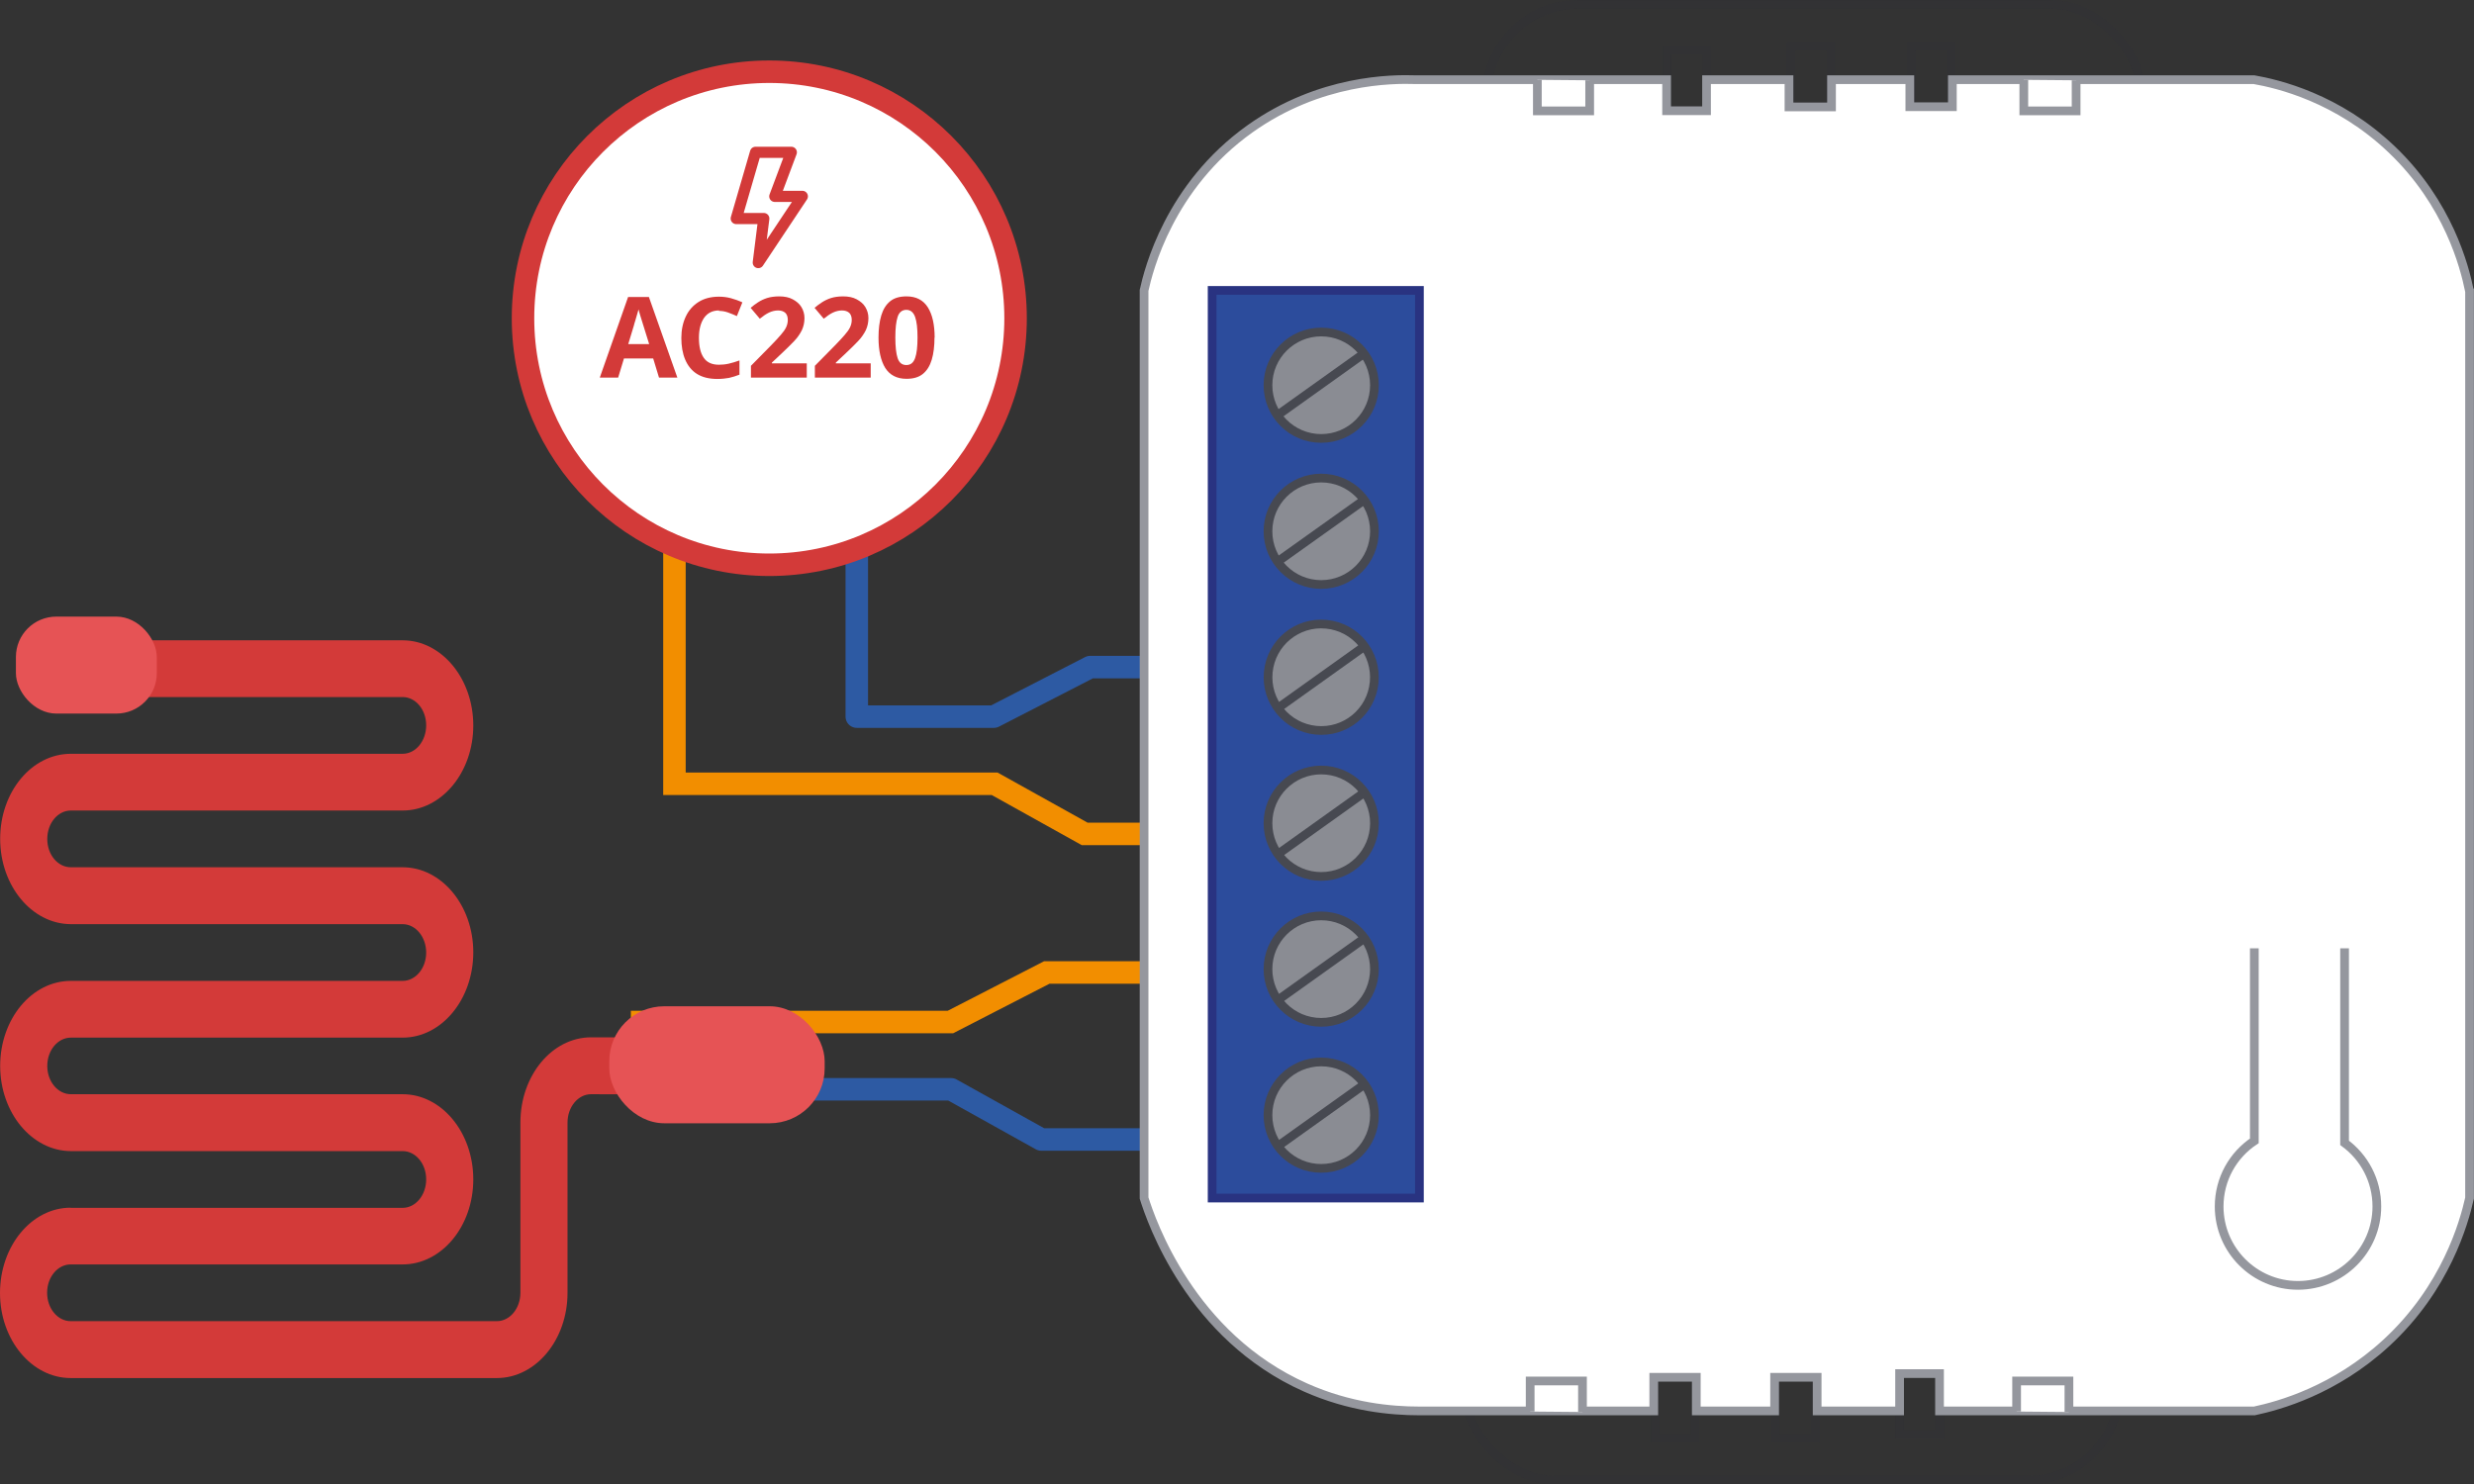<svg xmlns="http://www.w3.org/2000/svg" id="_&#x421;&#x43B;&#x43E;&#x439;_2" data-name="&#x421;&#x43B;&#x43E;&#x439; 2" viewBox="0 0 161.73 97.07"><rect x="0" y="0" width="161.73" height="97.07" fill="#333333" stroke="none"/><defs><style>      .cls-1 {        fill: #2c4c9c;        stroke: #293381;      }      .cls-1, .cls-2, .cls-3, .cls-4, .cls-5, .cls-6, .cls-7 {        stroke-miterlimit: 10;      }      .cls-1, .cls-2, .cls-3, .cls-5, .cls-6 {        stroke-width: .57px;      }      .cls-2 {        stroke: #95979e;      }      .cls-2, .cls-7 {        fill: #fff;      }      .cls-3 {        fill: #8a8c93;      }      .cls-3, .cls-5 {        stroke: #474951;      }      .cls-8 {        stroke-linecap: round;        stroke-width: .73px;      }      .cls-8, .cls-9 {        stroke-linejoin: round;      }      .cls-8, .cls-9, .cls-4, .cls-5, .cls-6 {        fill: none;      }      .cls-8, .cls-7 {        stroke: #d33a39;      }      .cls-9 {        stroke: #2d5aa3;      }      .cls-9, .cls-4, .cls-7 {        stroke-width: 1.47px;      }      .cls-4 {        stroke: #f28e00;      }      .cls-6 {        stroke: #2b2c36;      }      .cls-10 {        opacity: .2;      }      .cls-11 {        fill: #d33a39;      }      .cls-11, .cls-12 {        stroke-width: 0px;      }      .cls-12 {        fill: #e65355;      }    </style></defs><g id="_1" data-name="1"><g><g><g><g><path class="cls-4" d="M84.24,63.59h-15.81c-2.1,1.08-4.2,2.16-6.3,3.24-6.96,0-13.92,0-20.89,0"></path><path class="cls-9" d="M83.67,74.51h-15.6c-1.96-1.09-3.93-2.19-5.89-3.28h-20.93"></path></g><g><path class="cls-9" d="M87.08,43.62h-15.81c-2.1,1.08-4.2,2.16-6.3,3.24-2.99,0-5.97,0-8.96,0v-17.44"></path><path class="cls-4" d="M86.51,54.53h-15.6c-1.96-1.09-3.93-2.19-5.89-3.28h-20.93v-21.84"></path></g><g><path class="cls-11" d="M4.62,78.98h21.7c.85,0,1.54-.83,1.54-1.86s-.69-1.85-1.54-1.85H4.63C2.09,75.26.01,72.77.01,69.7s2.07-5.56,4.62-5.56h21.69c.85,0,1.54-.83,1.54-1.85h0c0-1.03-.69-1.86-1.54-1.86H4.63C2.09,60.42.01,57.93.01,54.85s2.07-5.56,4.62-5.56h21.69c.85,0,1.54-.83,1.54-1.86s-.69-1.85-1.54-1.85H6.65v-3.71h19.67c2.55,0,4.62,2.5,4.62,5.57s-2.07,5.56-4.62,5.56H4.63c-.85,0-1.54.83-1.54,1.86s.69,1.85,1.54,1.85h21.69c2.55,0,4.62,2.5,4.62,5.56h0c0,3.08-2.07,5.58-4.62,5.58H4.63c-.85,0-1.54.83-1.54,1.85s.69,1.85,1.54,1.85h21.69c2.55,0,4.62,2.5,4.62,5.57s-2.07,5.56-4.62,5.56H4.62c-.85,0-1.54.83-1.54,1.85h0c0,1.03.69,1.86,1.54,1.86h27.86c.85,0,1.54-.83,1.54-1.86v-11.13c0-3.07,2.07-5.57,4.62-5.57,2.94,0,5.88,0,8.81,0,0,1.25,0,2.49-.01,3.74-2.93,0-5.87-.01-8.8-.02-.85,0-1.54.83-1.54,1.86v11.13c0,3.07-2.07,5.57-4.62,5.57H4.62c-2.55,0-4.62-2.5-4.62-5.56h0c0-3.08,2.07-5.58,4.62-5.58Z"></path><rect class="cls-12" x="39.83" y="65.8" width="14.08" height="7.65" rx="3.59" ry="3.59"></rect><rect class="cls-12" x="1.04" y="40.32" width="9.21" height="6.34" rx="2.64" ry="2.64"></rect></g></g><g><ellipse class="cls-7" cx="50.29" cy="20.81" rx="16.1" ry="16.12"></ellipse><g><g><path class="cls-11" d="M43.08,24.69l-.38-1.25h-1.91l-.38,1.25h-1.2l1.85-5.27h1.36l1.86,5.27h-1.2ZM42.44,22.51l-.38-1.22c-.02-.08-.06-.19-.1-.32-.04-.13-.08-.26-.12-.39-.04-.13-.07-.25-.1-.35-.02.1-.06.22-.1.36-.04.14-.08.28-.12.41s-.07.22-.08.28l-.37,1.22h1.36Z"></path><path class="cls-11" d="M47.01,20.3c-.43,0-.75.16-.98.48-.22.32-.34.75-.34,1.31s.1.99.31,1.3c.21.31.54.46,1,.46.21,0,.42-.02.64-.07.22-.05.45-.12.7-.21v.93c-.23.09-.46.16-.68.21-.22.04-.48.07-.76.07-.54,0-.99-.11-1.34-.33s-.6-.54-.77-.94c-.17-.4-.25-.88-.25-1.41s.1-1,.29-1.4c.19-.41.47-.72.83-.95.36-.23.81-.35,1.34-.35.26,0,.52.03.78.1s.51.16.75.27l-.36.9c-.2-.09-.39-.17-.59-.24-.2-.07-.39-.1-.58-.1Z"></path><path class="cls-11" d="M52.75,24.69h-3.66v-.77l1.31-1.33c.26-.27.48-.5.64-.69.16-.18.28-.35.35-.5.07-.15.11-.31.11-.48,0-.21-.06-.37-.17-.47-.12-.1-.27-.15-.47-.15s-.4.05-.59.14c-.19.09-.39.23-.6.4l-.6-.71c.15-.13.31-.25.48-.36s.37-.21.59-.28c.22-.07.49-.11.8-.11.34,0,.64.06.88.19s.44.29.57.51.2.45.2.72c0,.29-.06.55-.17.79-.12.24-.28.48-.5.71-.22.23-.48.49-.79.78l-.67.63v.05h2.28v.93Z"></path><path class="cls-11" d="M56.93,24.69h-3.66v-.77l1.31-1.33c.26-.27.48-.5.64-.69.16-.18.28-.35.35-.5.07-.15.11-.31.11-.48,0-.21-.06-.37-.17-.47-.12-.1-.27-.15-.47-.15s-.4.05-.59.14c-.19.09-.39.23-.6.4l-.6-.71c.15-.13.31-.25.48-.36s.37-.21.59-.28c.22-.07.49-.11.8-.11.34,0,.64.06.88.19s.44.29.57.51.2.45.2.72c0,.29-.06.55-.17.79-.12.24-.28.48-.5.71-.22.23-.48.49-.79.78l-.67.63v.05h2.28v.93Z"></path><path class="cls-11" d="M61.09,22.07c0,.56-.06,1.05-.18,1.45-.12.4-.31.71-.58.93-.27.22-.63.32-1.07.32-.63,0-1.09-.24-1.39-.71-.29-.47-.44-1.14-.44-1.98,0-.56.06-1.05.18-1.45.12-.4.31-.71.58-.93.27-.22.63-.32,1.07-.32.63,0,1.09.24,1.39.71.3.47.45,1.14.45,1.99ZM58.53,22.07c0,.6.05,1.05.15,1.35.1.3.29.45.57.45s.46-.15.57-.45.16-.75.16-1.35-.05-1.05-.16-1.35c-.11-.3-.3-.46-.57-.46s-.47.15-.57.46c-.1.3-.15.75-.15,1.35Z"></path></g><path class="cls-8" d="M49.93,14.29h-1.8l1.26-4.33h2.34l-1.08,2.88h1.8l-2.88,4.33.36-2.88Z"></path></g></g></g><g><g class="cls-10"><rect class="cls-6" x="97.2" y=".29" width="42.81" height="11.89" rx="5.95" ry="5.95"></rect><rect class="cls-6" x="108.97" y="3.28" width="2.6" height="3.97"></rect><rect class="cls-6" x="117.08" y="3.02" width="2.6" height="3.97"></rect><rect class="cls-6" x="124.94" y="3.02" width="2.6" height="3.97"></rect></g><g class="cls-10"><rect class="cls-6" x="95.73" y="84.89" width="42.81" height="11.89" rx="5.95" ry="5.95" transform="translate(234.27 181.68) rotate(180)"></rect><rect class="cls-6" x="124.18" y="89.82" width="2.6" height="3.97" transform="translate(250.96 183.62) rotate(180)"></rect><rect class="cls-6" x="116.07" y="90.08" width="2.6" height="3.97" transform="translate(234.74 184.13) rotate(180)"></rect><rect class="cls-6" x="108.21" y="90.08" width="2.6" height="3.97" transform="translate(219.01 184.13) rotate(180)"></rect></g><path class="cls-2" d="M161.44,18.99v59.35c-.36,1.61-1.54,5.87-5.44,9.47-3.36,3.1-6.99,4.1-8.63,4.45h-20.58v-2.44h-2.61c0,.67,0,1.35,0,2.03v.41h-5.39v-2.2h-2.78v2.2h-5.12v-2.2h-2.78v2.2h-15.31c-1.88,0-4.57-.25-7.45-1.53-7.52-3.34-10.08-10.87-10.56-12.39V18.99c.29-1.32,1.64-6.8,6.93-10.57,4.57-3.25,9.3-3.26,10.81-3.21,2.65,0,5.3,0,7.96,0,2.82,0,5.64,0,8.46,0v2.03h2.61c0-.67,0-1.35,0-2.03,1.8,0,3.59,0,5.39,0v1.78h2.78v-1.78c1.71,0,3.41,0,5.12,0v1.77h2.78v-1.77h4.66c1.6,0,3.21,0,4.81,0,3.42,0,6.83,0,10.25,0,1.53.27,5.47,1.18,9,4.56,3.72,3.55,4.76,7.68,5.07,9.19Z"></path><rect class="cls-1" x="79.24" y="18.99" width="13.55" height="59.35"></rect><path class="cls-2" d="M100.5,5.22v2.03h3.42c0-.67,0-1.33,0-2"></path><path class="cls-2" d="M132.3,5.22v2.03h3.42c0-.67,0-1.33,0-2"></path><g><path class="cls-2" d="M135.25,92.33v-2.03h-3.42c0,.67,0,1.33,0,2"></path><path class="cls-2" d="M103.45,92.33v-2.03h-3.42c0,.67,0,1.33,0,2"></path></g><path class="cls-2" d="M147.37,62.01v12.59c-1.39.92-2.3,2.5-2.3,4.29,0,2.85,2.31,5.16,5.15,5.16s5.16-2.31,5.16-5.16c0-1.71-.83-3.22-2.11-4.16v-12.72"></path><ellipse class="cls-3" cx="86.37" cy="34.74" rx="3.48" ry="3.48"></ellipse><path class="cls-3" d="M86.71,40.82c1.91.19,3.31,1.89,3.12,3.81s-1.89,3.31-3.8,3.12c-1.91-.19-3.31-1.89-3.12-3.81.19-1.91,1.89-3.31,3.8-3.12Z"></path><ellipse class="cls-3" cx="86.37" cy="53.83" rx="3.48" ry="3.48"></ellipse><ellipse class="cls-3" cx="86.37" cy="63.37" rx="3.48" ry="3.48"></ellipse><ellipse class="cls-3" cx="86.37" cy="25.19" rx="3.48" ry="3.48"></ellipse><ellipse class="cls-3" cx="86.37" cy="72.92" rx="3.48" ry="3.48"></ellipse><g><line class="cls-5" x1="83.64" y1="27.06" x2="89.1" y2="23.16"></line><line class="cls-5" x1="83.57" y1="36.69" x2="89.04" y2="32.79"></line><line class="cls-5" x1="83.64" y1="46.23" x2="89.1" y2="42.33"></line><line class="cls-5" x1="83.64" y1="55.78" x2="89.1" y2="51.88"></line><line class="cls-5" x1="83.64" y1="65.32" x2="89.1" y2="61.42"></line><line class="cls-5" x1="83.64" y1="74.87" x2="89.1" y2="70.97"></line></g></g></g></g></svg>